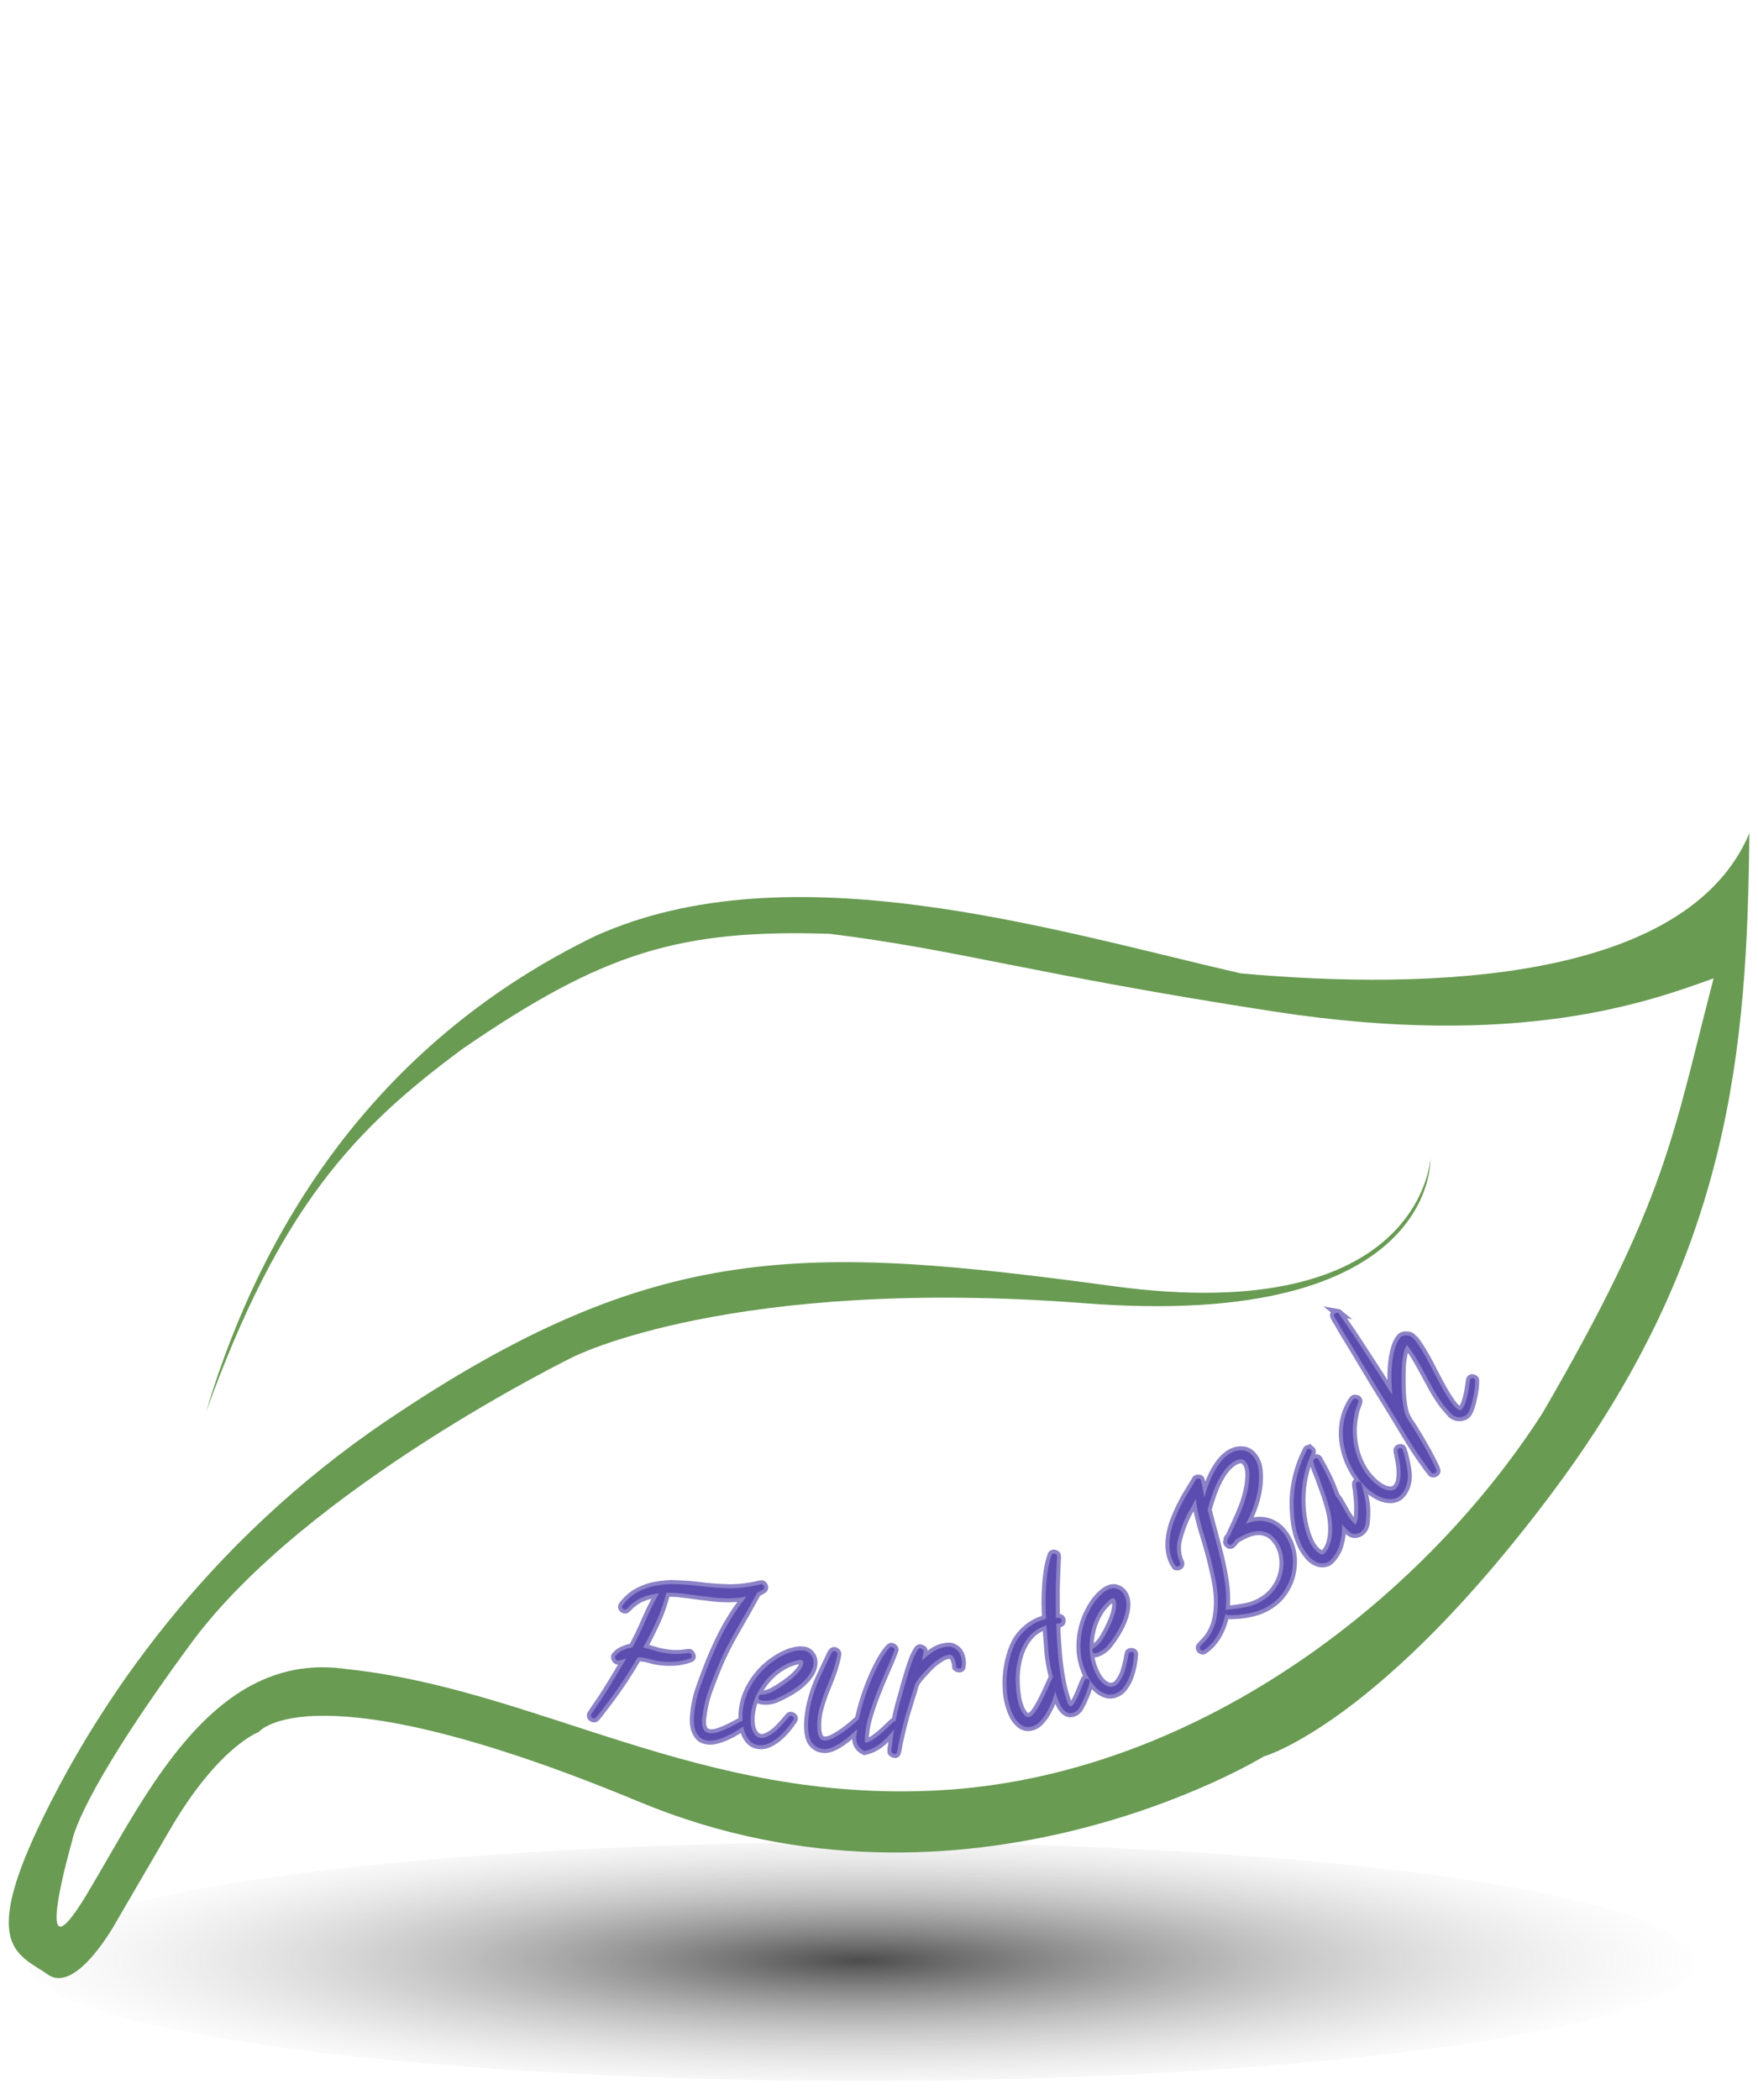 <?xml version="1.0" encoding="UTF-8" standalone="no"?>
<!-- Created with Inkscape (http://www.inkscape.org/) -->

<svg
   width="223.805"
   height="267.191"
   viewBox="0 0 59.215 70.694"
   version="1.1"
   id="svg1"
   inkscape:export-filename="auto_massage.svg"
   inkscape:export-xdpi="96"
   inkscape:export-ydpi="96"
   sodipodi:docname="bilan_vitalite.svg"
   inkscape:version="1.3.2 (091e20e, 2023-11-25)"
   xmlns:inkscape="http://www.inkscape.org/namespaces/inkscape"
   xmlns:sodipodi="http://sodipodi.sourceforge.net/DTD/sodipodi-0.dtd"
   xmlns:xlink="http://www.w3.org/1999/xlink"
   xmlns="http://www.w3.org/2000/svg"
   xmlns:svg="http://www.w3.org/2000/svg">
  <sodipodi:namedview
     id="namedview1"
     pagecolor="#ffffff"
     bordercolor="#000000"
     borderopacity="0.25"
     inkscape:showpageshadow="2"
     inkscape:pageopacity="0.0"
     inkscape:pagecheckerboard="0"
     inkscape:deskcolor="#d1d1d1"
     inkscape:document-units="mm"
     inkscape:export-bgcolor="#ffffff00"
     inkscape:zoom="2.921933"
     inkscape:cx="151.26972"
     inkscape:cy="109.85878"
     inkscape:window-width="1610"
     inkscape:window-height="986"
     inkscape:window-x="70"
     inkscape:window-y="27"
     inkscape:window-maximized="1"
     inkscape:current-layer="layer5"
     showguides="true">
    <sodipodi:guide
       position="0.302,-0.684"
       orientation="1,0"
       id="guide1"
       inkscape:locked="false" />
    <sodipodi:guide
       position="-1.605,14.689"
       orientation="0,-1"
       id="guide2"
       inkscape:locked="false" />
    <sodipodi:guide
       position="64.313,52.993"
       orientation="0,-1"
       id="guide3"
       inkscape:locked="false" />
    <sodipodi:guide
       position="58.849,53.448"
       orientation="1,0"
       id="guide4"
       inkscape:locked="false" />
  </sodipodi:namedview>
  <defs
     id="defs1">
    <linearGradient
       id="linearGradient10"
       inkscape:collect="always">
      <stop
         style="stop-color:#7c2b2b;stop-opacity:0.013;"
         offset="0"
         id="stop10" />
      <stop
         style="stop-color:#7c2b2b;stop-opacity:0.06;"
         offset="1"
         id="stop11" />
    </linearGradient>
    <linearGradient
       id="linearGradient11"
       inkscape:collect="always">
      <stop
         style="stop-color:#000000;stop-opacity:0.701;"
         offset="0"
         id="stop12" />
      <stop
         style="stop-color:#b6b6b6;stop-opacity:0;"
         offset="1"
         id="stop13" />
    </linearGradient>
    <radialGradient
       inkscape:collect="always"
       xlink:href="#linearGradient11"
       id="radialGradient12"
       gradientUnits="userSpaceOnUse"
       gradientTransform="matrix(1.622,0,0,0.262,-161.745,47.167)"
       cx="119.517"
       cy="93.875"
       fx="119.517"
       fy="93.875"
       r="17.721" />
    <radialGradient
       inkscape:collect="always"
       xlink:href="#linearGradient10"
       id="radialGradient13-1"
       gradientUnits="userSpaceOnUse"
       gradientTransform="matrix(1.622,0,0,0.262,-161.745,47.167)"
       cx="119.517"
       cy="93.875"
       fx="119.517"
       fy="93.875"
       r="17.721" />
  </defs>
  <g
     inkscape:groupmode="layer"
     id="layer3"
     inkscape:label="Calque 3"
     style="display:inline"
     transform="translate(-3.163,-5.752)">
    <ellipse
       style="display:inline;fill:url(#radialGradient12);fill-opacity:1;stroke:url(#radialGradient13-1);stroke-width:1.264;stroke-opacity:0"
       id="ellipse11"
       cx="32.156"
       cy="71.797"
       rx="28.118"
       ry="4.017" />
    <path
       d="M 62.086,33.81 C 59.974,38.792 51.356,39.106 44.947,38.522 38.566,37.051 29.745,34.319 23.215,37.266 c -7.114,3.445 -11.145,9.44 -13.113,16.028 2.496,-6.895 4.976,-9.528 8.669,-12.249 4.702,-3.222 7.274,-4.015 12.339,-3.854 4.326,0.534 6.889,1.372 14.969,2.617 8.24,1.27 12.605,-0.321 14.804,-1.118 -1.388,5.311 -1.543,7.381 -5.767,14.644 C 51.004,59.726 43.304,65.581 34.757,66.031 26.69,66.456 21.294,62.634 14.854,61.948 c -4.54,-0.675 -6.786,4.288 -8.759,7.568 -1.973,3.28 -0.495,-1.81 -0.495,-1.81 0,0 0.192,-1.456 4.003,-6.633 3.858,-5.239 12.872,-9.639 12.872,-9.639 0,0 5.341,-2.719 17.233,-1.804 11.892,0.915 11.636,-4.872 11.636,-4.872 0,0 -0.293,5.704 -10.685,4.296 C 30.267,47.646 25.231,47.483 16.216,53.563 10.097,57.69 6.442,63.102 4.482,67.22 2.521,71.339 3.809,71.554 4.777,72.232 5.745,72.911 7.087,70.441 7.087,70.441 l 1.803,-3.093 c 1.627,-2.792 2.988,-3.283 2.988,-3.283 0,0 1.76,-2.241 12.813,2.349 11.052,4.591 21.037,-1.524 21.037,-1.524 0,0 3.932,-1.091 9.827,-9.028 5.895,-7.937 6.46,-14.765 6.532,-22.053 z"
       style="display:inline;fill:#699b53;stroke:#5c4db0;stroke-width:0.584;stroke-opacity:0"
       id="path473" />
    <path
       d="m 48.225,49.951 c -0.012,-0.002 -0.025,-0.001 -0.04,0.003 -0.032,0.005 -0.055,0.016 -0.069,0.031 -0.025,0.028 -0.028,0.058 -0.011,0.089 0.024,0.048 0.051,0.097 0.081,0.145 0.033,0.045 0.061,0.092 0.085,0.14 l 0.192,0.331 0.2,0.322 c 0.194,0.328 0.39,0.655 0.587,0.98 0.194,0.322 0.392,0.646 0.595,0.97 0.227,0.367 0.449,0.733 0.666,1.098 0.218,0.365 0.454,0.721 0.709,1.068 0.006,0.005 0.016,0.02 0.029,0.042 0.019,0.022 0.037,0.046 0.054,0.071 0.022,0.025 0.04,0.049 0.054,0.071 0.016,0.02 0.026,0.031 0.029,0.033 0.019,0.016 0.043,0.021 0.072,0.013 0.032,-0.005 0.055,-0.016 0.069,-0.031 0.022,-0.025 0.027,-0.054 0.016,-0.085 -0.019,-0.061 -0.046,-0.122 -0.079,-0.184 -0.031,-0.06 -0.06,-0.118 -0.088,-0.175 -0.086,-0.168 -0.175,-0.331 -0.269,-0.489 -0.091,-0.162 -0.185,-0.32 -0.282,-0.475 -0.044,-0.076 -0.09,-0.15 -0.14,-0.22 -0.052,-0.073 -0.099,-0.149 -0.14,-0.229 -0.044,-0.076 -0.075,-0.17 -0.095,-0.281 -0.023,-0.113 -0.04,-0.23 -0.052,-0.35 -0.011,-0.12 -0.018,-0.239 -0.021,-0.357 -0.002,-0.118 -0.004,-0.221 -0.004,-0.309 6.9e-4,-0.071 0.002,-0.158 0.004,-0.261 7.43e-4,-0.109 0.008,-0.219 0.021,-0.329 0.013,-0.11 0.031,-0.213 0.053,-0.309 0.025,-0.099 0.058,-0.178 0.098,-0.237 l 0.048,0.058 c 0.019,0.016 0.035,0.036 0.048,0.058 0.101,0.137 0.194,0.281 0.278,0.431 0.084,0.144 0.167,0.293 0.248,0.447 0.081,0.148 0.163,0.298 0.245,0.451 0.081,0.148 0.171,0.291 0.269,0.432 0.05,0.076 0.103,0.147 0.161,0.214 0.058,0.067 0.117,0.135 0.178,0.204 0.006,0.005 0.013,0.014 0.019,0.025 l 0.019,0.016 c 0.035,0.03 0.075,0.054 0.12,0.071 0.048,0.014 0.096,0.023 0.143,0.025 0.05,-6.9e-4 0.097,-0.01 0.14,-0.028 0.046,-0.015 0.085,-0.041 0.118,-0.079 0.044,-0.05 0.081,-0.125 0.112,-0.225 0.034,-0.097 0.063,-0.199 0.084,-0.307 0.025,-0.111 0.043,-0.218 0.057,-0.322 0.013,-0.11 0.018,-0.199 0.016,-0.266 0.007,-0.021 -0.002,-0.043 -0.027,-0.064 -0.019,-0.016 -0.042,-0.025 -0.068,-0.026 -0.027,-7.36e-4 -0.049,0.01 -0.068,0.032 -0.011,0.013 -0.021,0.062 -0.029,0.148 -0.012,0.083 -0.027,0.18 -0.046,0.291 -0.022,0.108 -0.05,0.216 -0.083,0.324 -0.034,0.109 -0.075,0.191 -0.124,0.248 -0.03,0.035 -0.063,0.044 -0.1,0.029 -0.034,-0.018 -0.065,-0.04 -0.093,-0.064 -0.057,-0.049 -0.111,-0.11 -0.163,-0.183 -0.053,-0.079 -0.099,-0.149 -0.139,-0.211 -0.093,-0.147 -0.179,-0.295 -0.257,-0.446 -0.082,-0.153 -0.162,-0.305 -0.24,-0.456 -0.079,-0.156 -0.161,-0.31 -0.245,-0.46 -0.084,-0.15 -0.176,-0.296 -0.274,-0.436 -0.026,-0.039 -0.055,-0.076 -0.087,-0.109 -0.035,-0.036 -0.07,-0.069 -0.104,-0.099 -0.022,-0.019 -0.049,-0.032 -0.082,-0.038 -0.036,-0.009 -0.072,-0.013 -0.107,-0.01 -0.038,-2.15e-4 -0.073,0.005 -0.105,0.016 -0.032,0.011 -0.057,0.028 -0.076,0.05 -0.087,0.101 -0.153,0.236 -0.197,0.408 -0.044,0.165 -0.075,0.34 -0.091,0.524 -0.016,0.184 -0.021,0.367 -0.014,0.549 0.004,0.18 0.012,0.332 0.024,0.458 -0.292,-0.463 -0.588,-0.922 -0.885,-1.379 -0.295,-0.459 -0.6,-0.914 -0.915,-1.363 l -6.91e-4,-0.009 c -0.009,-0.008 -0.02,-0.013 -0.032,-0.015 z m 0.596,2.893 c -0.03,-0.005 -0.052,1.55e-4 -0.066,0.015 -0.048,0.052 -0.091,0.115 -0.126,0.189 -0.039,0.072 -0.07,0.139 -0.095,0.202 -0.074,0.182 -0.118,0.369 -0.132,0.56 -0.017,0.189 -0.01,0.378 0.023,0.569 0.033,0.19 0.086,0.377 0.159,0.56 0.076,0.18 0.167,0.348 0.272,0.503 0.09,0.141 0.2,0.273 0.331,0.395 0.039,0.037 0.079,0.071 0.118,0.102 0.039,0.031 0.08,0.061 0.122,0.089 0.06,0.039 0.127,0.077 0.202,0.113 0.072,0.033 0.146,0.057 0.223,0.072 0.083,0.015 0.161,0.017 0.234,0.006 0.079,-0.011 0.15,-0.042 0.213,-0.091 0.012,-0.006 0.026,-0.019 0.043,-0.037 0.077,-0.082 0.134,-0.171 0.172,-0.266 0.038,-0.095 0.06,-0.192 0.066,-0.289 0.009,-0.1 0.004,-0.202 -0.014,-0.304 -0.015,-0.105 -0.035,-0.209 -0.059,-0.311 -0.004,-0.015 -0.01,-0.041 -0.02,-0.079 l -0.031,-0.132 c -0.013,-0.047 -0.026,-0.087 -0.039,-0.122 -0.01,-0.038 -0.018,-0.06 -0.024,-0.065 -0.018,-0.017 -0.042,-0.022 -0.071,-0.015 -0.029,7.35e-4 -0.053,0.011 -0.07,0.029 -0.017,0.018 -0.022,0.039 -0.016,0.062 0.004,0.032 0.009,0.066 0.016,0.101 l 0.021,0.105 c 0.038,0.172 0.059,0.338 0.065,0.497 0.003,0.1 -0.004,0.202 -0.021,0.305 -0.02,0.101 -0.066,0.189 -0.137,0.265 l -0.017,0.018 c -0.006,0.006 -0.012,0.009 -0.017,0.009 -0.061,0.028 -0.125,0.039 -0.193,0.033 -0.065,-0.01 -0.13,-0.028 -0.196,-0.055 -0.063,-0.03 -0.121,-0.065 -0.176,-0.105 -0.057,-0.042 -0.107,-0.083 -0.15,-0.123 -0.121,-0.114 -0.228,-0.24 -0.321,-0.378 -0.174,-0.277 -0.288,-0.578 -0.343,-0.903 -0.055,-0.325 -0.049,-0.647 0.017,-0.967 0.012,-0.08 0.03,-0.154 0.055,-0.222 0.027,-0.071 0.053,-0.145 0.077,-0.219 0.014,-0.033 0.005,-0.063 -0.025,-0.092 -0.015,-0.014 -0.039,-0.022 -0.071,-0.024 z m -1.594,1.686 c -0.011,0.003 -0.022,0.01 -0.033,0.02 -0.009,0.008 -0.014,0.016 -0.014,0.022 -0.166,0.323 -0.286,0.659 -0.359,1.009 -0.076,0.347 -0.102,0.699 -0.078,1.056 0.006,0.136 0.02,0.273 0.041,0.412 0.021,0.139 0.052,0.277 0.094,0.414 0.042,0.131 0.095,0.26 0.161,0.386 0.066,0.12 0.145,0.231 0.238,0.332 0.068,0.073 0.152,0.131 0.253,0.174 0.104,0.04 0.207,0.044 0.309,0.013 0.012,-0.005 0.028,-0.012 0.049,-0.02 0.024,-0.011 0.041,-0.02 0.05,-0.029 0.174,-0.161 0.291,-0.353 0.35,-0.577 0.065,-0.224 0.092,-0.449 0.081,-0.677 0.017,0.018 0.038,0.044 0.063,0.078 l 0.08,0.087 c 0.031,0.028 0.06,0.055 0.085,0.083 0.028,0.025 0.053,0.042 0.073,0.052 0.058,0.032 0.118,0.042 0.18,0.029 0.068,-0.012 0.125,-0.039 0.171,-0.081 0.086,-0.079 0.134,-0.18 0.145,-0.303 0.028,-0.246 0.027,-0.471 -0.004,-0.676 -0.033,-0.207 -0.084,-0.429 -0.154,-0.664 -0.02,-0.021 -0.044,-0.033 -0.074,-0.034 -0.029,-0.002 -0.055,0.008 -0.076,0.028 -0.018,0.017 -0.025,0.037 -0.02,0.061 7.43e-4,0.044 0.007,0.09 0.016,0.138 0.01,0.042 0.016,0.084 0.017,0.129 0.027,0.195 0.04,0.384 0.039,0.567 l -0.005,0.124 c 7.43e-4,0.05 -0.002,0.103 -0.007,0.159 -0.008,0.053 -0.019,0.102 -0.033,0.149 -0.011,0.044 -0.027,0.075 -0.048,0.095 -0.014,-0.009 -0.027,-0.02 -0.038,-0.032 l -0.038,-0.041 c -0.059,-0.064 -0.112,-0.131 -0.16,-0.201 -0.047,-0.075 -0.091,-0.151 -0.132,-0.226 -0.033,-0.06 -0.066,-0.117 -0.099,-0.172 -0.033,-0.06 -0.067,-0.119 -0.103,-0.176 -0.017,-0.024 -0.035,-0.047 -0.055,-0.068 -0.017,-0.024 -0.032,-0.05 -0.045,-0.077 -0.022,-0.048 -0.046,-0.108 -0.072,-0.18 -0.026,-0.072 -0.052,-0.136 -0.076,-0.193 -0.062,-0.141 -0.128,-0.28 -0.199,-0.419 -0.074,-0.141 -0.149,-0.278 -0.226,-0.411 l -0.004,-0.013 c -0.02,-0.021 -0.043,-0.031 -0.069,-0.029 -0.027,0.002 -0.051,0.013 -0.072,0.032 -0.028,0.025 -0.037,0.054 -0.03,0.087 0.02,0.077 0.049,0.167 0.086,0.268 0.04,0.099 0.075,0.185 0.104,0.26 l 0.199,0.547 c 0.063,0.179 0.119,0.365 0.167,0.559 0.028,0.104 0.05,0.223 0.065,0.356 0.015,0.133 0.018,0.269 0.01,0.407 -0.009,0.138 -0.035,0.269 -0.078,0.394 -0.04,0.122 -0.105,0.224 -0.193,0.306 -0.018,0.017 -0.042,0.025 -0.072,0.024 -0.029,-0.007 -0.057,-0.018 -0.083,-0.034 -0.029,-0.019 -0.054,-0.038 -0.077,-0.056 -0.026,-0.022 -0.044,-0.039 -0.055,-0.051 -0.073,-0.079 -0.137,-0.173 -0.192,-0.281 -0.051,-0.111 -0.094,-0.225 -0.127,-0.341 -0.036,-0.119 -0.065,-0.24 -0.087,-0.361 -0.022,-0.122 -0.038,-0.234 -0.048,-0.337 -0.05,-0.52 0.005,-1.034 0.164,-1.543 0.024,-0.073 0.05,-0.142 0.079,-0.209 0.029,-0.072 0.057,-0.146 0.084,-0.222 0.013,-0.029 0.007,-0.057 -0.018,-0.084 -0.017,-0.018 -0.039,-0.03 -0.065,-0.034 -0.012,-0.004 -0.023,-0.004 -0.034,-1.79e-4 z m -2.219,0.051 c -0.159,-0.012 -0.314,0.035 -0.465,0.138 -0.106,0.073 -0.203,0.167 -0.29,0.283 -0.084,0.113 -0.16,0.237 -0.23,0.37 -0.066,0.131 -0.124,0.267 -0.174,0.407 -0.049,0.135 -0.087,0.262 -0.115,0.382 -0.006,-0.016 -0.015,-0.055 -0.028,-0.117 -0.012,-0.062 -0.024,-0.127 -0.036,-0.195 -0.014,-0.071 -0.027,-0.135 -0.041,-0.191 -0.014,-0.056 -0.022,-0.086 -0.024,-0.09 -0.016,-0.024 -0.04,-0.036 -0.07,-0.035 -0.032,-0.003 -0.059,0.003 -0.079,0.017 -0.007,0.004 -0.013,0.011 -0.017,0.019 -7.43e-4,0.006 -0.004,0.013 -0.008,0.021 -0.077,0.123 -0.161,0.262 -0.252,0.415 -0.094,0.15 -0.181,0.309 -0.263,0.476 -0.082,0.167 -0.155,0.339 -0.221,0.515 -0.062,0.174 -0.105,0.347 -0.127,0.519 -0.023,0.172 -0.021,0.34 0.006,0.503 0.027,0.163 0.088,0.315 0.185,0.456 0.009,0.014 0.029,0.02 0.059,0.02 0.031,-0.006 0.053,-0.014 0.067,-0.023 0.034,-0.024 0.046,-0.054 0.035,-0.092 l -0.043,-0.107 c -0.014,-0.036 -0.026,-0.075 -0.036,-0.119 -0.049,-0.203 -0.044,-0.412 0.017,-0.625 0.058,-0.217 0.128,-0.419 0.211,-0.607 0.052,-0.122 0.113,-0.239 0.182,-0.352 0.069,-0.113 0.131,-0.231 0.187,-0.356 0.021,0.177 0.051,0.354 0.091,0.528 0.041,0.169 0.085,0.34 0.134,0.514 0.05,0.168 0.101,0.337 0.153,0.508 0.05,0.168 0.096,0.338 0.139,0.51 0.048,0.194 0.095,0.402 0.141,0.623 0.047,0.215 0.076,0.433 0.086,0.653 0.01,0.22 -0.003,0.436 -0.039,0.648 -0.036,0.212 -0.11,0.409 -0.221,0.592 -0.047,0.078 -0.099,0.146 -0.155,0.205 -0.055,0.053 -0.11,0.111 -0.167,0.175 -0.033,0.033 -0.035,0.07 -0.007,0.111 0.012,0.017 0.031,0.03 0.056,0.037 0.022,0.01 0.043,0.008 0.064,-0.006 0.206,-0.141 0.368,-0.324 0.487,-0.547 0.121,-0.22 0.202,-0.455 0.242,-0.704 0.002,0.018 0.007,0.031 0.011,0.038 0.014,0.02 0.033,0.03 0.057,0.029 l 0.125,0.005 0.118,-0.005 c 0.223,-0.007 0.438,-0.039 0.646,-0.096 0.21,-0.054 0.408,-0.144 0.593,-0.272 0.185,-0.127 0.335,-0.286 0.451,-0.477 0.118,-0.187 0.197,-0.388 0.237,-0.602 0.043,-0.216 0.046,-0.433 0.008,-0.649 -0.04,-0.22 -0.124,-0.422 -0.251,-0.607 -0.156,-0.226 -0.352,-0.372 -0.588,-0.436 -0.236,-0.065 -0.479,-0.039 -0.727,0.076 0.156,-0.279 0.275,-0.573 0.356,-0.881 0.082,-0.314 0.108,-0.632 0.078,-0.955 -0.015,-0.146 -0.065,-0.281 -0.15,-0.404 -0.106,-0.154 -0.238,-0.235 -0.395,-0.243 z m -0.079,0.304 c 0.083,-0.012 0.155,0.027 0.216,0.116 0.054,0.079 0.086,0.181 0.096,0.305 0.008,0.121 0.002,0.249 -0.017,0.383 -0.015,0.132 -0.041,0.26 -0.076,0.385 -0.032,0.123 -0.063,0.228 -0.094,0.315 -0.052,0.137 -0.107,0.273 -0.165,0.409 -0.057,0.13 -0.115,0.258 -0.174,0.385 -0.022,0.041 -0.047,0.093 -0.074,0.157 -0.023,0.061 -0.048,0.111 -0.072,0.148 -0.012,0.019 -0.026,0.036 -0.041,0.051 -0.017,0.012 -0.021,0.035 -0.013,0.069 -0.025,0.037 -0.027,0.071 -0.005,0.102 0.016,0.024 0.039,0.042 0.066,0.053 0.025,0.008 0.052,0.002 0.079,-0.017 0.004,-0.002 0.011,-0.01 0.022,-0.023 0.011,-0.013 0.024,-0.027 0.039,-0.042 0.012,-0.019 0.024,-0.034 0.036,-0.047 l 0.02,-0.037 c 0.119,-0.077 0.24,-0.142 0.364,-0.197 0.127,-0.057 0.251,-0.09 0.372,-0.097 0.124,-0.01 0.243,0.012 0.356,0.066 0.114,0.048 0.219,0.142 0.316,0.283 0.106,0.154 0.172,0.323 0.198,0.508 0.027,0.178 0.021,0.357 -0.018,0.535 -0.039,0.178 -0.11,0.346 -0.214,0.503 -0.1,0.155 -0.226,0.284 -0.377,0.388 -0.188,0.13 -0.39,0.218 -0.605,0.265 -0.212,0.045 -0.43,0.076 -0.654,0.094 -0.018,0.002 -0.031,0.006 -0.038,0.011 -0.014,0.009 -0.023,0.018 -0.027,0.026 0.01,-0.052 0.014,-0.101 0.013,-0.146 0.016,-0.278 0.004,-0.553 -0.036,-0.823 -0.042,-0.274 -0.095,-0.545 -0.159,-0.814 -0.066,-0.272 -0.136,-0.543 -0.209,-0.81 -0.073,-0.268 -0.145,-0.536 -0.214,-0.806 0.033,-0.129 0.075,-0.269 0.127,-0.421 0.05,-0.155 0.109,-0.307 0.178,-0.456 0.069,-0.149 0.149,-0.286 0.238,-0.413 0.093,-0.129 0.195,-0.233 0.309,-0.311 0.079,-0.054 0.158,-0.086 0.237,-0.095 z m -6.301,3.179 c -0.027,0.01 -0.043,0.027 -0.048,0.05 -0.052,0.151 -0.094,0.318 -0.125,0.502 -0.028,0.182 -0.047,0.368 -0.059,0.558 -0.012,0.19 -0.017,0.377 -0.017,0.563 0.004,0.184 0.01,0.356 0.019,0.516 -0.029,0.006 -0.057,0.014 -0.084,0.024 l -0.076,0.027 c -0.2,0.071 -0.377,0.179 -0.533,0.324 -0.157,0.14 -0.28,0.303 -0.368,0.489 -0.075,0.16 -0.135,0.333 -0.178,0.521 -0.045,0.184 -0.074,0.373 -0.088,0.568 -0.012,0.19 -0.007,0.38 0.013,0.572 0.022,0.186 0.064,0.364 0.124,0.532 0.028,0.078 0.063,0.158 0.106,0.24 0.046,0.081 0.1,0.15 0.161,0.208 0.062,0.062 0.132,0.105 0.212,0.13 0.083,0.023 0.176,0.016 0.278,-0.02 0.098,-0.035 0.185,-0.099 0.262,-0.193 0.082,-0.091 0.154,-0.194 0.214,-0.309 0.065,-0.116 0.12,-0.233 0.166,-0.351 0.045,-0.122 0.079,-0.229 0.103,-0.322 0.009,0.037 0.018,0.075 0.028,0.116 l 0.04,0.112 c 0.021,0.059 0.046,0.123 0.075,0.192 0.033,0.068 0.07,0.127 0.111,0.179 0.046,0.054 0.098,0.095 0.156,0.123 0.059,0.028 0.127,0.028 0.205,-6.91e-4 0.09,-0.032 0.162,-0.098 0.215,-0.196 0.072,-0.132 0.136,-0.267 0.192,-0.407 0.056,-0.139 0.101,-0.284 0.136,-0.433 0.005,-0.011 0.004,-0.026 -0.003,-0.045 -0.008,-0.023 -0.026,-0.042 -0.053,-0.054 -0.027,-0.013 -0.052,-0.015 -0.075,-0.006 -0.023,0.008 -0.038,0.025 -0.042,0.048 -0.018,0.037 -0.045,0.102 -0.083,0.195 -0.035,0.088 -0.072,0.181 -0.112,0.279 -0.041,0.094 -0.085,0.181 -0.132,0.26 -0.043,0.077 -0.082,0.122 -0.117,0.135 -0.023,0.008 -0.045,0.005 -0.063,-0.011 -0.013,-0.013 -0.026,-0.03 -0.039,-0.052 -0.012,-0.022 -0.023,-0.045 -0.031,-0.068 l -0.023,-0.065 c -0.067,-0.188 -0.122,-0.389 -0.163,-0.604 -0.043,-0.219 -0.078,-0.44 -0.105,-0.665 -0.023,-0.226 -0.042,-0.451 -0.056,-0.675 -0.014,-0.225 -0.024,-0.438 -0.03,-0.639 0.018,0.002 0.039,0.004 0.061,0.004 0.026,-6.9e-4 0.047,-0.004 0.063,-0.009 0.027,-0.01 0.045,-0.027 0.054,-0.053 0.009,-0.025 0.008,-0.051 -0.002,-0.079 -0.011,-0.031 -0.037,-0.048 -0.078,-0.052 -0.041,-0.003 -0.076,-0.004 -0.107,-0.002 -0.01,-0.35 -0.012,-0.694 -0.005,-1.032 0.009,-0.344 0.023,-0.688 0.04,-1.035 7.42e-4,-0.009 -3.42e-4,-0.02 -0.004,-0.031 -0.01,-0.027 -0.029,-0.045 -0.058,-0.052 -0.027,-0.013 -0.052,-0.015 -0.075,-0.006 z m -12.661,1.026 c -0.234,-0.012 -0.463,0.002 -0.686,0.043 -0.222,0.036 -0.433,0.109 -0.634,0.217 -0.196,0.105 -0.369,0.258 -0.519,0.459 -0.005,0.004 -0.008,0.011 -0.011,0.023 -0.005,0.029 0.002,0.053 0.019,0.073 0.022,0.021 0.045,0.033 0.069,0.038 0.025,0.004 0.045,-0.002 0.061,-0.021 0.035,-0.028 0.065,-0.056 0.091,-0.085 0.027,-0.033 0.06,-0.063 0.098,-0.09 0.129,-0.108 0.27,-0.188 0.423,-0.241 0.158,-0.056 0.319,-0.093 0.482,-0.111 -0.167,0.296 -0.318,0.598 -0.453,0.908 -0.131,0.31 -0.279,0.616 -0.442,0.916 -0.108,0.014 -0.215,0.046 -0.321,0.095 -0.105,0.045 -0.191,0.11 -0.256,0.195 l -0.009,0.017 c -0.004,0.025 0.003,0.053 0.023,0.086 0.02,0.029 0.042,0.046 0.067,0.05 0.004,6.84e-4 0.019,-6.9e-4 0.045,-0.004 0.027,-0.008 0.056,-0.015 0.086,-0.023 l 0.094,-0.028 c 0.031,-0.007 0.051,-0.012 0.06,-0.015 -0.251,0.437 -0.511,0.866 -0.78,1.287 -0.064,0.098 -0.132,0.198 -0.205,0.299 -0.069,0.102 -0.135,0.202 -0.199,0.3 l -0.003,0.018 c -0.005,0.029 0.002,0.053 0.019,0.073 0.022,0.021 0.045,0.033 0.069,0.038 0.025,0.004 0.049,-0.002 0.073,-0.019 0.074,-0.084 0.148,-0.176 0.22,-0.277 0.078,-0.104 0.152,-0.201 0.223,-0.29 0.177,-0.235 0.346,-0.475 0.508,-0.72 0.162,-0.246 0.316,-0.495 0.463,-0.748 0.038,-0.002 0.076,-0.002 0.114,0.002 0.042,0.003 0.081,0.008 0.118,0.015 0.07,0.012 0.136,0.028 0.201,0.048 0.068,0.021 0.137,0.037 0.207,0.049 0.18,0.032 0.373,0.043 0.577,0.033 0.205,-0.01 0.393,-0.05 0.566,-0.121 0.023,-0.009 0.036,-0.025 0.04,-0.05 0.003,-0.016 -0.005,-0.041 -0.025,-0.074 -0.019,-0.033 -0.039,-0.051 -0.06,-0.055 -0.004,-6.9e-4 -0.019,6.9e-4 -0.045,0.004 -0.022,0.004 -0.048,0.008 -0.078,0.011 -0.026,0.004 -0.054,0.007 -0.084,0.01 l -0.059,0.009 c -0.103,0.007 -0.206,0.008 -0.311,0.002 -0.1,-0.009 -0.201,-0.023 -0.303,-0.041 -0.115,-0.02 -0.228,-0.049 -0.34,-0.086 -0.108,-0.036 -0.219,-0.064 -0.333,-0.085 0.162,-0.292 0.312,-0.591 0.451,-0.895 0.139,-0.305 0.248,-0.621 0.327,-0.949 0.179,-0.006 0.356,0.002 0.534,0.025 0.178,0.019 0.356,0.042 0.533,0.069 0.182,0.024 0.362,0.045 0.54,0.064 0.178,0.019 0.356,0.028 0.534,0.025 0.181,4.5e-5 0.368,-0.022 0.56,-0.062 l -0.099,0.134 c -0.274,0.358 -0.512,0.734 -0.714,1.127 -0.198,0.393 -0.378,0.8 -0.538,1.219 -0.083,0.216 -0.162,0.432 -0.236,0.648 -0.075,0.217 -0.127,0.441 -0.157,0.672 -0.013,0.099 -0.023,0.207 -0.03,0.323 -0.002,0.113 0.009,0.221 0.033,0.325 0.029,0.1 0.076,0.188 0.142,0.264 0.066,0.076 0.164,0.122 0.296,0.14 0.091,0.012 0.193,0.002 0.306,-0.029 0.117,-0.031 0.232,-0.072 0.343,-0.125 0.116,-0.052 0.226,-0.111 0.332,-0.177 0.084,-0.053 0.151,-0.098 0.215,-0.143 0.013,0.072 0.031,0.144 0.055,0.212 0.041,0.108 0.1,0.201 0.176,0.278 0.081,0.082 0.185,0.129 0.313,0.14 0.116,0.01 0.229,-0.014 0.338,-0.071 0.113,-0.053 0.219,-0.123 0.319,-0.21 0.099,-0.087 0.191,-0.182 0.275,-0.283 0.084,-0.105 0.155,-0.202 0.213,-0.288 0.01,-0.016 0.015,-0.028 0.016,-0.036 0.002,-0.029 -0.008,-0.053 -0.031,-0.072 -0.019,-0.018 -0.041,-0.029 -0.066,-0.031 -0.029,-0.002 -0.051,0.006 -0.065,0.026 l -0.07,0.082 c -0.019,0.028 -0.04,0.053 -0.063,0.076 -0.084,0.101 -0.178,0.202 -0.283,0.301 -0.104,0.095 -0.215,0.169 -0.332,0.222 -0.03,0.014 -0.061,0.024 -0.09,0.03 -0.03,0.01 -0.062,0.013 -0.095,0.011 -0.087,-0.008 -0.155,-0.038 -0.205,-0.093 -0.049,-0.059 -0.087,-0.126 -0.114,-0.204 -0.023,-0.077 -0.036,-0.158 -0.042,-0.242 -7.35e-4,-0.088 0.002,-0.165 0.007,-0.231 0.018,-0.203 0.068,-0.403 0.152,-0.6 0.088,-0.197 0.2,-0.379 0.335,-0.547 0.136,-0.168 0.292,-0.311 0.469,-0.429 0.178,-0.122 0.369,-0.208 0.573,-0.257 l 0.077,-0.019 c 0.026,-0.006 0.051,-0.008 0.076,-0.006 0.062,0.005 0.091,0.037 0.086,0.095 -0.008,0.091 -0.054,0.185 -0.137,0.282 -0.079,0.097 -0.175,0.191 -0.287,0.282 -0.112,0.09 -0.226,0.172 -0.341,0.246 -0.115,0.073 -0.21,0.13 -0.284,0.169 -0.048,0.021 -0.095,0.04 -0.143,0.056 -0.043,0.017 -0.088,0.028 -0.134,0.032 -0.017,0.003 -0.034,0.003 -0.05,0.002 -0.017,-0.002 -0.031,-6.98e-4 -0.044,0.002 -0.055,0.008 -0.085,0.041 -0.09,0.099 -0.004,0.046 0.012,0.074 0.049,0.086 0.041,0.012 0.078,0.019 0.111,0.022 0.153,0.013 0.297,-0.01 0.432,-0.069 0.139,-0.059 0.272,-0.125 0.399,-0.197 0.083,-0.047 0.174,-0.104 0.271,-0.171 0.098,-0.067 0.188,-0.142 0.27,-0.227 0.087,-0.084 0.159,-0.174 0.217,-0.269 0.059,-0.099 0.093,-0.201 0.102,-0.304 0.01,-0.12 -0.018,-0.223 -0.086,-0.308 -0.063,-0.089 -0.155,-0.139 -0.275,-0.149 -0.095,-0.008 -0.196,0.002 -0.303,0.03 -0.102,0.025 -0.206,0.061 -0.31,0.111 -0.1,0.046 -0.197,0.1 -0.29,0.163 -0.093,0.059 -0.175,0.118 -0.247,0.179 -0.243,0.2 -0.443,0.44 -0.601,0.718 -0.157,0.274 -0.25,0.569 -0.277,0.884 -0.007,0.084 -0.004,0.183 0.002,0.286 -0.022,0.004 -0.058,0.018 -0.132,0.059 -0.086,0.047 -0.187,0.101 -0.304,0.161 -0.112,0.057 -0.23,0.106 -0.353,0.149 -0.119,0.043 -0.224,0.059 -0.314,0.047 -0.082,-0.011 -0.144,-0.04 -0.184,-0.087 -0.035,-0.051 -0.059,-0.109 -0.072,-0.173 -0.008,-0.064 -0.01,-0.131 -0.005,-0.202 l 0.027,-0.204 c 0.031,-0.235 0.084,-0.463 0.159,-0.684 0.08,-0.224 0.163,-0.444 0.25,-0.659 0.189,-0.483 0.414,-0.948 0.674,-1.396 0.255,-0.439 0.503,-0.88 0.746,-1.324 0.07,-0.034 0.139,-0.069 0.201,-0.112 0.019,-0.009 0.03,-0.026 0.034,-0.051 0.004,-0.025 -0.002,-0.049 -0.019,-0.073 -0.016,-0.028 -0.036,-0.044 -0.061,-0.049 -0.012,-0.002 -0.023,-0.002 -0.032,3.49e-4 -0.367,0.091 -0.721,0.136 -1.063,0.134 -0.341,-0.006 -0.697,-0.033 -1.069,-0.083 -0.223,-0.027 -0.454,-0.045 -0.694,-0.054 z m 14.703,0.13 c -0.052,3.41e-4 -0.106,0.013 -0.161,0.037 -0.087,0.039 -0.171,0.096 -0.251,0.173 -0.078,0.071 -0.15,0.153 -0.218,0.247 -0.065,0.088 -0.124,0.182 -0.175,0.282 -0.053,0.096 -0.096,0.188 -0.13,0.276 -0.116,0.293 -0.176,0.599 -0.179,0.919 -0.005,0.316 0.056,0.619 0.184,0.908 0.04,0.091 0.095,0.19 0.165,0.295 0.068,0.102 0.147,0.192 0.236,0.271 0.088,0.075 0.184,0.128 0.289,0.158 0.11,0.033 0.224,0.023 0.342,-0.029 0.106,-0.047 0.194,-0.122 0.262,-0.225 0.074,-0.101 0.133,-0.213 0.178,-0.338 0.045,-0.125 0.08,-0.252 0.104,-0.381 0.023,-0.133 0.039,-0.251 0.047,-0.355 6.9e-4,-0.019 -3.41e-4,-0.032 -0.004,-0.039 -0.012,-0.027 -0.032,-0.042 -0.062,-0.047 -0.026,-0.007 -0.05,-0.005 -0.073,0.005 -0.027,0.012 -0.041,0.03 -0.044,0.054 l -0.022,0.105 c -0.004,0.033 -0.009,0.066 -0.018,0.097 -0.025,0.129 -0.059,0.263 -0.102,0.4 -0.045,0.134 -0.107,0.252 -0.184,0.354 -0.02,0.027 -0.041,0.05 -0.065,0.07 -0.022,0.023 -0.047,0.041 -0.078,0.055 -0.08,0.035 -0.155,0.041 -0.224,0.018 -0.071,-0.028 -0.137,-0.069 -0.198,-0.124 -0.057,-0.057 -0.108,-0.12 -0.153,-0.191 -0.043,-0.076 -0.078,-0.145 -0.105,-0.206 -0.083,-0.186 -0.135,-0.386 -0.157,-0.599 -0.018,-0.215 -0.008,-0.429 0.03,-0.641 0.038,-0.212 0.106,-0.413 0.204,-0.602 0.096,-0.193 0.223,-0.36 0.378,-0.502 l 0.058,-0.053 c 0.019,-0.018 0.04,-0.032 0.063,-0.042 0.057,-0.025 0.097,-0.011 0.121,0.042 0.037,0.084 0.042,0.188 0.016,0.314 -0.022,0.124 -0.061,0.252 -0.116,0.385 -0.055,0.133 -0.114,0.26 -0.179,0.38 -0.065,0.12 -0.121,0.215 -0.167,0.286 -0.032,0.041 -0.064,0.081 -0.098,0.118 -0.03,0.036 -0.064,0.067 -0.102,0.093 -0.014,0.011 -0.028,0.019 -0.043,0.026 -0.015,0.007 -0.028,0.015 -0.037,0.024 -0.044,0.033 -0.055,0.077 -0.031,0.13 0.019,0.042 0.047,0.059 0.084,0.051 0.041,-0.009 0.077,-0.02 0.108,-0.034 0.141,-0.062 0.256,-0.152 0.345,-0.269 0.093,-0.119 0.178,-0.24 0.254,-0.365 0.05,-0.081 0.102,-0.175 0.155,-0.281 0.053,-0.106 0.096,-0.215 0.127,-0.329 0.035,-0.116 0.055,-0.229 0.061,-0.341 0.004,-0.115 -0.016,-0.22 -0.058,-0.315 -0.049,-0.11 -0.124,-0.186 -0.224,-0.228 -0.049,-0.024 -0.1,-0.035 -0.152,-0.035 z m -2.26,1.254 c 0.02,0.289 0.041,0.584 0.065,0.885 0.026,0.295 0.079,0.583 0.157,0.865 -0.008,0.003 -0.014,0.009 -0.019,0.02 -0.03,0.064 -0.076,0.164 -0.137,0.301 -0.061,0.137 -0.128,0.278 -0.2,0.423 -0.069,0.14 -0.143,0.268 -0.22,0.384 -0.075,0.111 -0.144,0.177 -0.207,0.2 -0.047,0.017 -0.091,0.013 -0.131,-0.013 -0.036,-0.027 -0.071,-0.063 -0.105,-0.108 -0.03,-0.047 -0.056,-0.095 -0.078,-0.144 l -0.046,-0.129 c -0.036,-0.102 -0.061,-0.208 -0.074,-0.318 -0.031,-0.21 -0.043,-0.435 -0.037,-0.676 0.01,-0.242 0.049,-0.473 0.117,-0.691 0.07,-0.224 0.174,-0.422 0.31,-0.595 0.139,-0.178 0.325,-0.307 0.558,-0.385 z m -3.335,0.718 c -0.174,0.016 -0.33,0.069 -0.468,0.161 -0.138,0.092 -0.269,0.193 -0.392,0.305 0.003,-0.013 0.007,-0.034 0.013,-0.064 0.009,-0.034 0.017,-0.068 0.022,-0.102 0.005,-0.038 0.01,-0.072 0.016,-0.102 0.005,-0.034 0.007,-0.057 0.006,-0.069 -0.002,-0.021 -0.02,-0.038 -0.055,-0.051 -0.031,-0.018 -0.055,-0.026 -0.071,-0.025 -0.021,0.002 -0.039,0.012 -0.054,0.03 -0.06,0.081 -0.117,0.188 -0.171,0.322 -0.051,0.13 -0.099,0.27 -0.144,0.42 -0.045,0.146 -0.089,0.29 -0.13,0.431 -0.037,0.141 -0.07,0.263 -0.099,0.366 -0.081,0.262 -0.149,0.527 -0.204,0.795 -0.006,0.031 -0.011,0.061 -0.017,0.092 -0.004,-6.9e-4 -0.007,-0.005 -0.012,-0.005 -0.021,-2.61e-4 -0.067,0.034 -0.138,0.104 -0.072,0.07 -0.156,0.15 -0.253,0.24 -0.093,0.086 -0.193,0.168 -0.302,0.246 -0.105,0.078 -0.205,0.124 -0.301,0.14 -0.016,-0.009 -0.027,-0.021 -0.031,-0.038 l 6.9e-4,-0.05 c 0.003,-0.237 0.042,-0.486 0.115,-0.747 0.074,-0.261 0.163,-0.522 0.266,-0.783 0.103,-0.265 0.21,-0.524 0.322,-0.776 0.116,-0.256 0.214,-0.494 0.296,-0.714 5.2e-5,-0.004 0.002,-0.008 0.007,-0.013 3.42e-4,-0.029 -0.012,-0.054 -0.037,-0.075 -0.025,-0.021 -0.05,-0.032 -0.074,-0.032 -0.021,-2.67e-4 -0.042,0.01 -0.063,0.03 -0.122,0.136 -0.237,0.305 -0.343,0.507 -0.106,0.198 -0.205,0.409 -0.295,0.633 -0.09,0.223 -0.17,0.447 -0.239,0.671 -0.065,0.22 -0.118,0.419 -0.157,0.597 -0.059,0.053 -0.137,0.121 -0.233,0.203 -0.097,0.082 -0.2,0.162 -0.309,0.239 -0.105,0.073 -0.212,0.139 -0.321,0.196 -0.105,0.053 -0.199,0.079 -0.282,0.078 -0.062,-6.9e-4 -0.112,-0.02 -0.149,-0.058 -0.033,-0.042 -0.057,-0.09 -0.073,-0.144 -0.016,-0.058 -0.026,-0.117 -0.029,-0.175 -0.004,-0.062 -0.004,-0.117 -0.004,-0.162 0.002,-0.158 0.021,-0.314 0.056,-0.467 0.039,-0.153 0.085,-0.305 0.137,-0.454 0.056,-0.153 0.114,-0.302 0.174,-0.447 0.064,-0.149 0.12,-0.298 0.168,-0.447 0.013,-0.029 0.026,-0.068 0.039,-0.118 0.017,-0.054 0.033,-0.108 0.046,-0.162 0.017,-0.058 0.03,-0.112 0.039,-0.162 0.013,-0.054 0.02,-0.095 0.02,-0.124 2.59e-4,-0.021 -0.012,-0.042 -0.037,-0.063 -0.025,-0.021 -0.047,-0.032 -0.068,-0.032 -0.029,-3.34e-4 -0.054,0.014 -0.075,0.043 -0.025,0.033 -0.049,0.076 -0.07,0.13 -0.021,0.05 -0.043,0.095 -0.064,0.136 -0.06,0.124 -0.12,0.25 -0.179,0.378 -0.06,0.124 -0.118,0.25 -0.173,0.378 -0.073,0.182 -0.136,0.366 -0.188,0.553 -0.052,0.182 -0.09,0.373 -0.113,0.573 -0.014,0.095 -0.021,0.193 -0.022,0.293 -0.002,0.096 0.006,0.194 0.021,0.294 0.015,0.096 0.043,0.184 0.084,0.263 0.045,0.075 0.104,0.137 0.179,0.183 0.074,0.051 0.17,0.077 0.286,0.078 0.087,7.35e-4 0.181,-0.023 0.282,-0.071 0.1,-0.044 0.199,-0.101 0.295,-0.171 0.101,-0.069 0.193,-0.141 0.277,-0.215 0.088,-0.078 0.162,-0.148 0.221,-0.209 0.004,0.05 6.84e-4,0.1 -0.008,0.15 -0.009,0.046 -0.014,0.091 -0.014,0.137 -0.003,0.208 0.091,0.357 0.281,0.446 0.129,-0.028 0.244,-0.07 0.345,-0.127 0.105,-0.057 0.199,-0.124 0.283,-0.202 0.088,-0.078 0.17,-0.162 0.246,-0.253 0.039,-0.046 0.081,-0.094 0.122,-0.141 -0.023,0.146 -0.044,0.292 -0.06,0.44 -0.004,0.046 -0.012,0.099 -0.023,0.159 -0.007,0.059 -0.009,0.111 -0.004,0.157 0.002,0.017 0.017,0.032 0.048,0.046 0.035,0.018 0.061,0.026 0.077,0.024 0.025,-0.002 0.044,-0.021 0.058,-0.055 0.025,-0.098 0.045,-0.2 0.06,-0.306 0.02,-0.102 0.042,-0.202 0.067,-0.3 0.048,-0.209 0.1,-0.416 0.157,-0.622 0.061,-0.206 0.124,-0.412 0.189,-0.618 0.01,-0.026 0.021,-0.062 0.034,-0.109 0.017,-0.047 0.031,-0.097 0.043,-0.148 0.016,-0.052 0.031,-0.099 0.044,-0.142 0.017,-0.047 0.03,-0.08 0.041,-0.098 0.018,-0.035 0.049,-0.082 0.094,-0.14 0.049,-0.059 0.102,-0.12 0.159,-0.183 0.057,-0.064 0.112,-0.123 0.166,-0.178 0.054,-0.055 0.096,-0.096 0.127,-0.124 0.073,-0.065 0.164,-0.132 0.27,-0.2 0.106,-0.072 0.209,-0.113 0.308,-0.122 0.041,-0.004 0.076,0.008 0.103,0.035 0.027,0.023 0.049,0.054 0.065,0.094 0.02,0.036 0.034,0.074 0.042,0.115 0.012,0.041 0.019,0.075 0.022,0.104 l -7.42e-4,0.056 c 0.002,0.017 0.017,0.032 0.048,0.046 0.034,0.009 0.06,0.013 0.076,0.012 0.037,-0.004 0.059,-0.022 0.064,-0.056 0.005,-0.034 0.009,-0.065 0.01,-0.095 0.002,-0.029 6.9e-4,-0.061 -0.002,-0.094 -0.006,-0.066 -0.02,-0.13 -0.042,-0.19 -0.022,-0.061 -0.054,-0.114 -0.096,-0.16 -0.042,-0.046 -0.091,-0.082 -0.147,-0.106 -0.057,-0.028 -0.122,-0.039 -0.197,-0.032 z"
       style="font-size:18.521px;line-height:0;font-family:Calligraffitti;-inkscape-font-specification:Calligraffitti;display:inline;fill:#5c4db0;stroke:#5b4daf;stroke-width:0.269;stroke-opacity:0.702"
       id="path472" />
  </g>
</svg>
